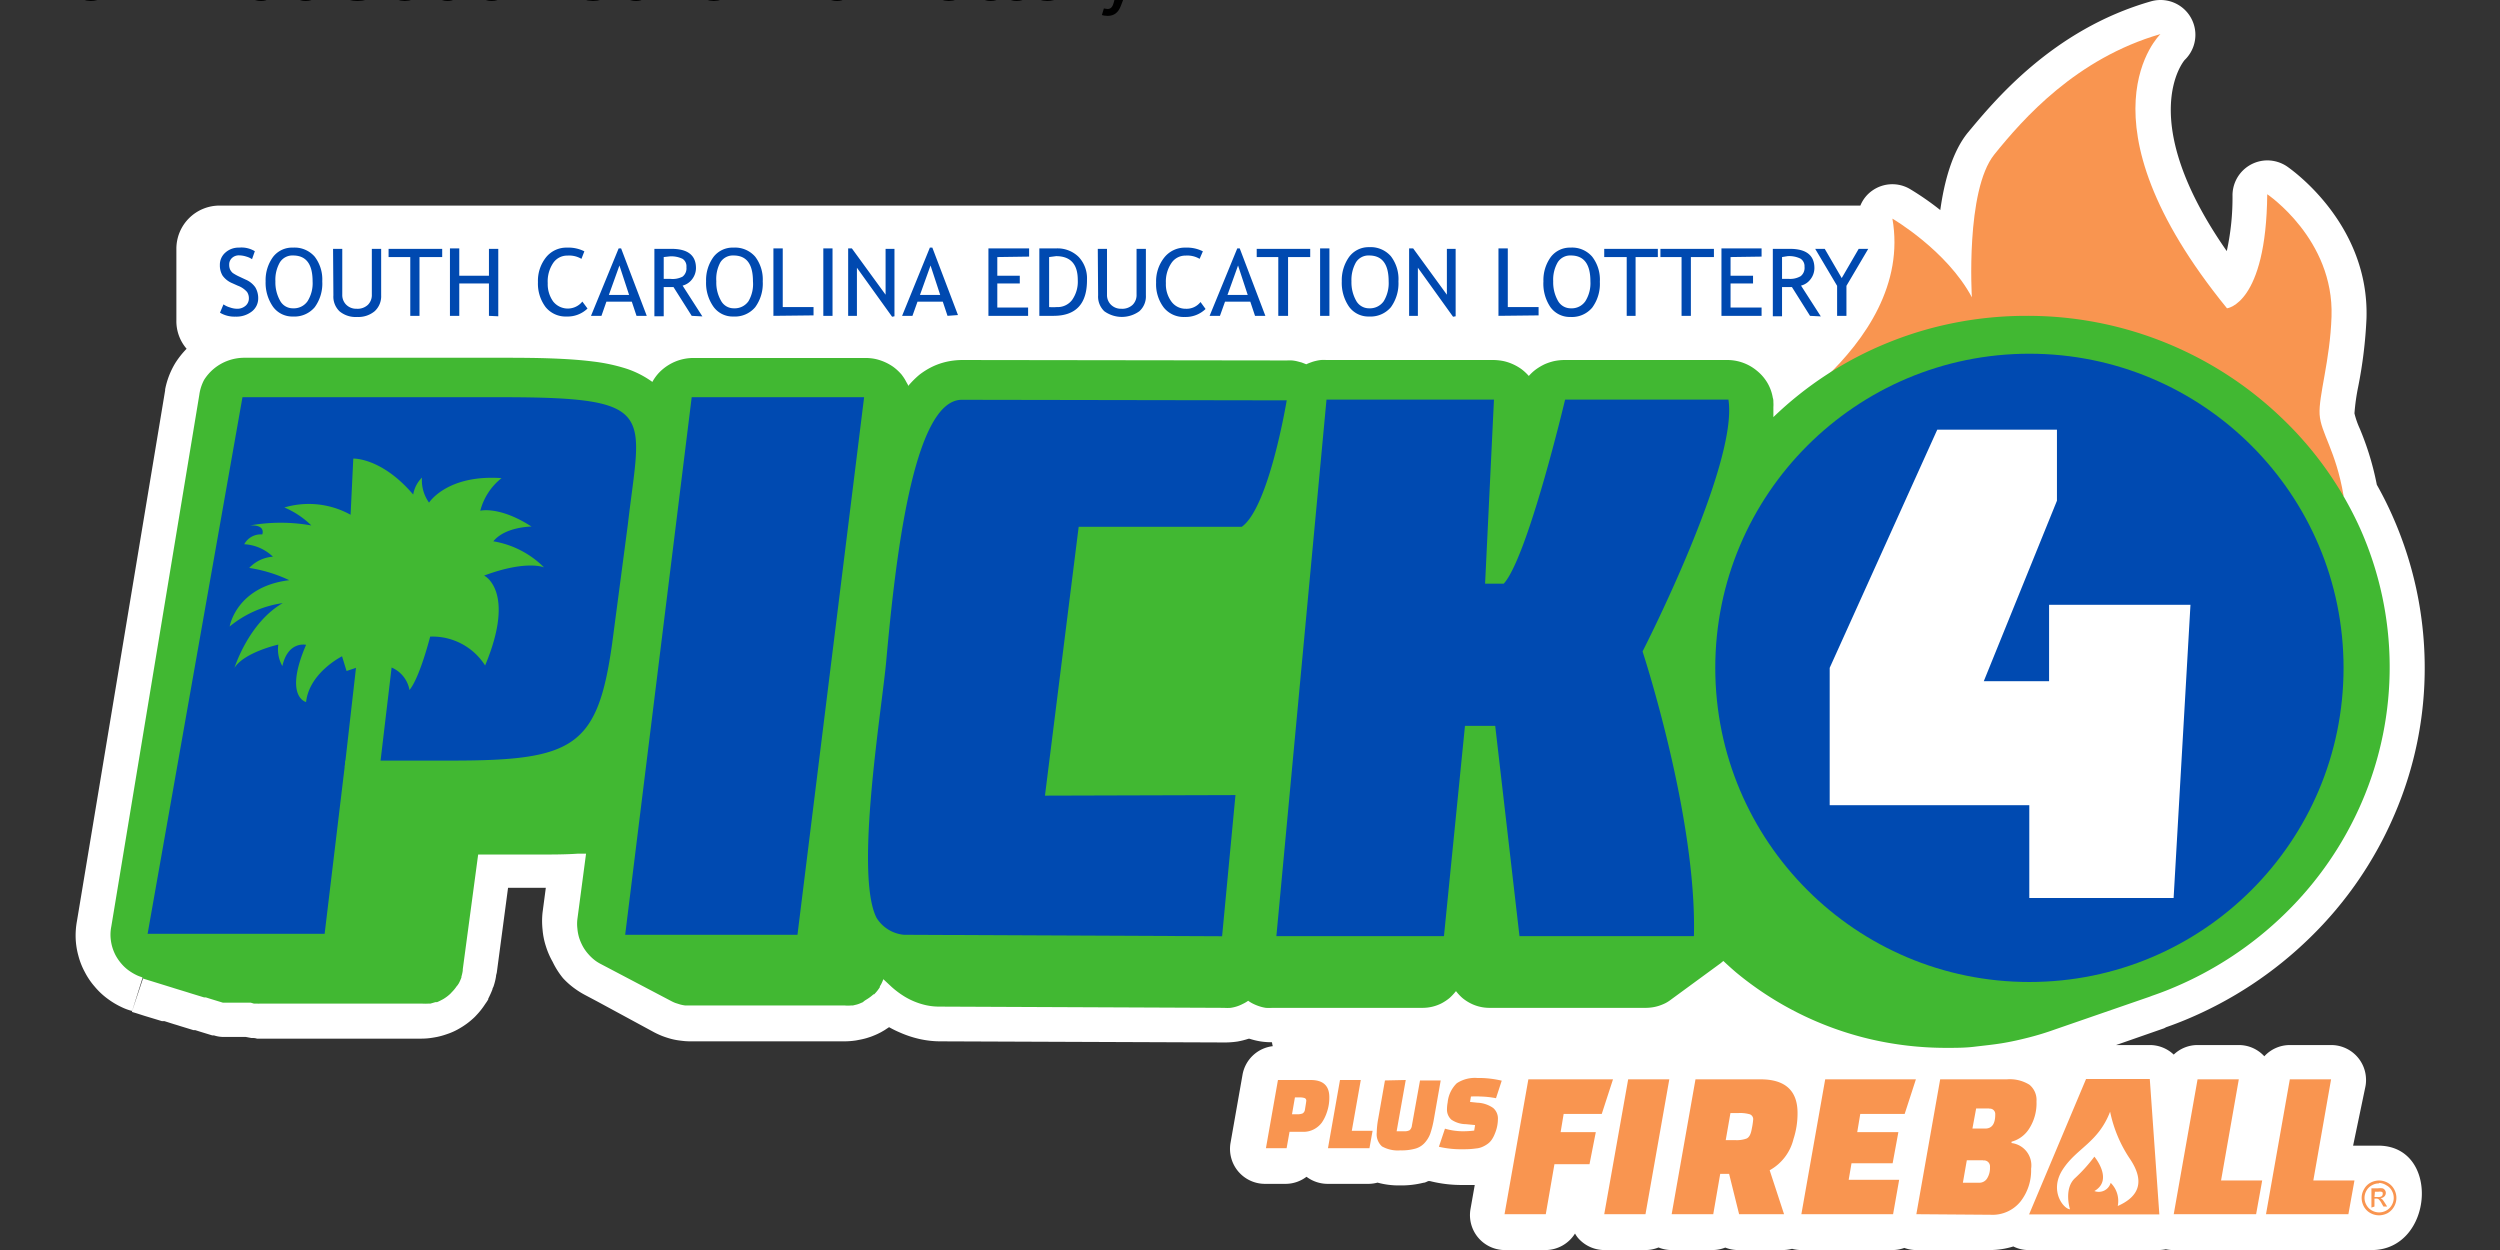 <svg xmlns="http://www.w3.org/2000/svg" viewBox="0 0 529.167 264.583"><rect x="0" y="0" width="529.167" height="264.583" fill="#333333" stroke="none"/><defs><style>.p4sc-1{fill:#fff}.p4sc-2{fill:#f99550}.p4sc-3{fill:#41b832}.p4sc-4{fill:#004ab1}.p4sc-5{fill:#0049b0}</style></defs><g data-name="Layer 1" transform="translate(16.018 .074) scale(2.379)"><path d="M186 91.36c.61-.21 1.15-.42 1.66-.63a35 35 0 0 0 11.15-7.35 33.8 33.8 0 0 0 7.49-10.91 32.89 32.89 0 0 0 2.7-13.35 33.25 33.25 0 0 0-2.9-13.32c-.4-.9-.85-1.8-1.36-2.7a25.26 25.26 0 0 0-1.52-5 7.57 7.57 0 0 1-.47-1.35 18.61 18.61 0 0 1 .33-2.36 40.23 40.23 0 0 0 .74-6.07c.28-8.48-6.78-13.34-7.08-13.55a3.15 3.15 0 0 0-1.74-.53 3.11 3.11 0 0 0-3.1 3.07 22.29 22.29 0 0 1-.51 5c-8.22-11.78-3.8-16.94-3.75-17a3.1 3.1 0 0 0-3-5.22c-8.78 2.51-14 8.94-16.29 11.68-1.37 1.68-2.09 4.3-2.45 6.89a24.85 24.85 0 0 0-2.71-1.88 3.09 3.09 0 0 0-3.33.14 3 3 0 0 0-1.07 1.34h-146a3.84 3.84 0 0 0-3.83 3.83v6.41a3.76 3.76 0 0 0 .91 2.5 7.71 7.71 0 0 0-1 1.26 7.18 7.18 0 0 0-.91 2.35v.09L.11 81.94A7.12 7.12 0 0 0 0 83.47 6.75 6.75 0 0 0 .24 85a6.43 6.43 0 0 0 .57 1.45 6.44 6.44 0 0 0 .89 1.31 6.43 6.43 0 0 0 1.14 1.07 7.25 7.25 0 0 0 1.34.79 4.75 4.75 0 0 0 .77.28h.08l.91-2.9H6l-1 3 .37.11.75.24 1.55.47h.22l.85.27.27.08.25.08 1.21.37h.16l.44.14 1.08.33h.15a2.79 2.79 0 0 0 .91.14h1.93l.48.09c.17 0 .34 0 .51.06h14.62a6.35 6.35 0 0 0 1.11-.1l.28-.05a6.71 6.71 0 0 0 .86-.24l.23-.08a5.78 5.78 0 0 0 .94-.45 6.72 6.72 0 0 0 1.21-.89 3.19 3.19 0 0 0 .26-.26 6.57 6.57 0 0 0 .79-1l.07-.1a3 3 0 0 0 .21-.33.21.21 0 0 1 0-.06 8.67 8.67 0 0 0 .37-.82c0-.09.07-.18.1-.27a5.42 5.42 0 0 0 .22-.89c0-.12.05-.23.07-.35l1-7.53h3.36l-.29 2.19a7.09 7.09 0 0 0 0 1.53 6.46 6.46 0 0 0 .3 1.49 7 7 0 0 0 .6 1.38 7.13 7.13 0 0 0 .92 1.45 7 7 0 0 0 1.15 1 7.36 7.36 0 0 0 .78.48l1.15.61 5 2.71a7.43 7.43 0 0 0 .76.35 8.45 8.45 0 0 0 .81.26 5.77 5.77 0 0 0 .83.15 6.22 6.22 0 0 0 .86.06h13.73a7.07 7.07 0 0 0 1-.08l.31-.06a6 6 0 0 0 .67-.16l.34-.11c.21-.08.41-.16.6-.25l.3-.15.31-.18.41-.27a9.8 9.8 0 0 0 1 .49 9.4 9.4 0 0 0 1.7.56 8.53 8.53 0 0 0 1.88.21l25.31.1a7.77 7.77 0 0 0 1.09-.08 6.9 6.9 0 0 0 1-.25h.09a6.88 6.88 0 0 0 1 .24 6.37 6.37 0 0 0 1 .07 2 2 0 0 0 .07.35 3.1 3.1 0 0 0-2.69 2.53l-1.07 6.08a3.11 3.11 0 0 0 3.06 3.64h1.84a3.09 3.09 0 0 0 1.86-.63 3.14 3.14 0 0 0 1.87.63h3.69a3.24 3.24 0 0 0 .76-.11 7.2 7.2 0 0 0 2 .25 8.17 8.17 0 0 0 2.09-.24c.15 0 .29-.1.44-.15h.12a11.55 11.55 0 0 0 3 .35h1l-.38 2.15a3.11 3.11 0 0 0 3 3.64h3.67a3.11 3.11 0 0 0 2.63-1.47 2.82 2.82 0 0 0 .24.36 3.11 3.11 0 0 0 2.37 1.11h3.67a3.14 3.14 0 0 0 1.15-.23 3.08 3.08 0 0 0 1.13.23h3.66a3.18 3.18 0 0 0 1.15-.22 3.14 3.14 0 0 0 1.15.22h4a3.5 3.5 0 0 0 .79-.11 3.33 3.33 0 0 0 .77.11h8.16a3.11 3.11 0 0 0 1.06-.19 3.12 3.12 0 0 0 1 .19h6.59a7.09 7.09 0 0 0 2.11-.32 3 3 0 0 0 1.33.32h11.59a3.5 3.5 0 0 0 .65-.07 3.18 3.18 0 0 0 .62.07H194a2.63 2.63 0 0 0 .49 0 2.91 2.91 0 0 0 .4 0h9.4c5.5 0 6.16-9.29.57-9.29h-2.23l1.08-5.18a2.93 2.93 0 0 0 .07-.67 3.1 3.1 0 0 0-3.1-3.1H197a3.08 3.08 0 0 0-2.27 1 3.07 3.07 0 0 0-2.27-1h-3.68a3.06 3.06 0 0 0-2.11.85 3.09 3.09 0 0 0-2.13-.85h-3l4.27-1.49z" class="p4sc-1"/><path d="M148.07 39.12s15.6-8.06 13.57-19.7c0 0 4.84 2.82 7.07 7 0 0-.58-9.51 2-12.71S178 5.17 185.49 3c0 0-7.85 7.49 5.92 24.4 0 0 3.49-.36 3.58-10.15 0 0 5.95 4 5.72 10.88-.13 3.93-1.16 7.06-1.06 8.71s1.44 3.19 2.13 7.22l-2.62 4.8z" class="p4sc-2"/><path d="M203.26 47a31.48 31.48 0 0 0-7-9.86 32.64 32.64 0 0 0-22.68-9.07 33 33 0 0 0-6.41.62 32.21 32.21 0 0 0-6 1.8 32 32 0 0 0-10.12 6.59v-.89a2.86 2.86 0 0 0 0-.42c0-.14 0-.27-.05-.4a3.9 3.9 0 0 0-.49-1.35 4 4 0 0 0-.92-1.06A4.12 4.12 0 0 0 147 32h-14.56a4.61 4.61 0 0 0-.91.1 4.87 4.87 0 0 0-.84.28 5.24 5.24 0 0 0-.76.45 4 4 0 0 0-.64.59 4.4 4.4 0 0 0-.63-.59 4.33 4.33 0 0 0-.75-.44 4.26 4.26 0 0 0-.85-.29 4.73 4.73 0 0 0-.93-.1h-14.86a3.59 3.59 0 0 0-.47 0 3.4 3.4 0 0 0-.46.08 3.06 3.06 0 0 0-.43.13 3.69 3.69 0 0 0-.42.17l-.41-.16-.42-.11a3.21 3.21 0 0 0-.43-.07 3.39 3.39 0 0 0-.45 0L78.93 32a6.57 6.57 0 0 0-1.42.15 6 6 0 0 0-1.28.44 6.6 6.6 0 0 0-1.16.72 8.12 8.12 0 0 0-1 1c0-.1-.09-.21-.14-.31l-.16-.29c-.06-.09-.12-.19-.19-.28a1.71 1.71 0 0 0-.21-.26 4.35 4.35 0 0 0-.64-.57 4.48 4.48 0 0 0-1.57-.69 4.28 4.28 0 0 0-.87-.09H54.94a4.23 4.23 0 0 0-1.13.16 4.17 4.17 0 0 0-1 .43 4.32 4.32 0 0 0-.86.67 3.91 3.91 0 0 0-.64.87A8.47 8.47 0 0 0 49 32.77a15.9 15.9 0 0 0-3-.64c-1.1-.14-2.31-.22-3.63-.27s-2.76-.06-4.37-.06H15a4.26 4.26 0 0 0-1.43.25 4.19 4.19 0 0 0-2.15 1.73A4 4 0 0 0 11 35.1L3.17 82.4a3.78 3.78 0 0 0-.07.88 4.16 4.16 0 0 0 .13.86 4.1 4.1 0 0 0 .32.82 4.3 4.3 0 0 0 .5.73 3.76 3.76 0 0 0 .65.61 4.75 4.75 0 0 0 .76.45 4.23 4.23 0 0 0 .83.27s-1-1-1.07-1 .83 1 .73 1l1.13.35 1.55.48.22.07 1.11.34.25.08 1.21.37h.16l.44.14 1.08.33h2.48l.27.08h.28a1.27 1.27 0 0 0 .28 0h14.38a4.07 4.07 0 0 0 .61 0h.17l.45-.13h.14c.17-.07.34-.16.51-.25a3.53 3.53 0 0 0 .66-.49l.14-.15a3.35 3.35 0 0 0 .42-.51l.11-.13a1.1 1.1 0 0 1 .09-.14 4.83 4.83 0 0 0 .23-.52v-.07a4.54 4.54 0 0 0 .12-.53v-.12L35.81 76H41c1.35 0 2.59 0 3.71-.08h.7l-.77 5.82a3.47 3.47 0 0 0 0 .85 3.93 3.93 0 0 0 .16.83 4.49 4.49 0 0 0 .34.78 3.79 3.79 0 0 0 .51.7 3.9 3.9 0 0 0 .64.58 4.09 4.09 0 0 0 .68.38l-.23-.11L52.92 89a4 4 0 0 0 .42.2l.44.14a3.4 3.4 0 0 0 .46.09h14.19a3.31 3.31 0 0 0 .55 0h.17l.37-.09.18-.06.33-.14.17-.14.16-.1a4 4 0 0 0 .62-.46h.06a3.5 3.5 0 0 0 .51-.64.35.35 0 0 0 0-.08 1.48 1.48 0 0 0 .13-.21 3.79 3.79 0 0 0 .18-.42l.74.69a7.79 7.79 0 0 0 .89.69 6.35 6.35 0 0 0 2.15.93 5.41 5.41 0 0 0 1.21.13l25.32.11a3.81 3.81 0 0 0 .59 0 3.5 3.5 0 0 0 .56-.13 3.38 3.38 0 0 0 .52-.22 2.87 2.87 0 0 0 .48-.28 3 3 0 0 0 .49.29 4.18 4.18 0 0 0 .53.21 3.39 3.39 0 0 0 .55.13 3.77 3.77 0 0 0 .58 0h13.34a3.71 3.71 0 0 0 1.71-.4 4.16 4.16 0 0 0 .71-.47 4.84 4.84 0 0 0 .58-.62 4.22 4.22 0 0 0 .58.62 3.88 3.88 0 0 0 .72.47 3.64 3.64 0 0 0 .82.3 3.68 3.68 0 0 0 .89.1h13.88a4 4 0 0 0 .61-.05 3.51 3.51 0 0 0 .58-.14 4.35 4.35 0 0 0 .54-.22 3.12 3.12 0 0 0 .49-.31l4.56-3.34a1.25 1.25 0 0 1-.12.08c.09-.06.16-.13.24-.19q.54.51 1.11 1a29.15 29.15 0 0 0 11.81 5.92 29.7 29.7 0 0 0 6.91.81c.84 0 1.68 0 2.5-.1s1.65-.18 2.45-.31 1.6-.31 2.38-.51 1.54-.43 2.29-.7l8.68-3-.2.06c.64-.22 1.28-.45 1.9-.71a31.85 31.85 0 0 0 10.17-6.7 30.94 30.94 0 0 0 6.81-9.91 30.29 30.29 0 0 0-.15-24.32z" class="p4sc-3"/><circle cx="173.83" cy="59.39" r="27.95" class="p4sc-4"/><path d="M33.52 67.64H24l-1.85 15.41H6.4l8.44-47.74h23c14.1 0 12.44 1.33 11.29 11.31l-1.4 10.62c-1.29 9.17-3.38 10.4-14.21 10.4zM48.89 83.14l5.92-47.83h15.34l-5.93 47.83zM103.19 70.71 102 83.27l-28.31-.13a3.22 3.22 0 0 1-2.43-1.5c-2-3.9.52-18.84.87-23 .78-8.57 2.35-23.1 6.71-23.1l28.91.05s-1.57 9.53-4 11.25H89.24l-3 23.92zM126.3 64.55h-2.69l-1.87 18.71h-14.91l4.46-47.74h14.9l-.79 16.38h1.66c2.14-2.36 5.46-16.38 5.46-16.38h14.53c.91 5.73-7.64 22.41-7.64 22.41s4.84 14.71 4.57 25.33h-15.52z" class="p4sc-4"/><path d="M109.15 100.67H108l-.26 1.46h-1.84l1.07-6.07h2.91c1.11 0 1.66.51 1.66 1.53a3.89 3.89 0 0 1-.21 1.32 3.66 3.66 0 0 1-.45.93 2.08 2.08 0 0 1-.68.59 2 2 0 0 1-1.05.24zm-.67-3.06-.26 1.5h.43a1.33 1.33 0 0 0 .5-.07.44.44 0 0 0 .22-.34c.08-.48.12-.74.12-.79a.24.24 0 0 0-.14-.24 1.25 1.25 0 0 0-.44-.06zM115.11 102.13h-3.69l1.07-6.07h1.85l-.8 4.52h1.85zM118.34 96.06l-.81 4.56h.67a.94.94 0 0 0 .48-.09.64.64 0 0 0 .21-.43l.72-4h1.84l-.6 3.41a8.55 8.55 0 0 1-.33 1.33 2.52 2.52 0 0 1-.54.86 1.76 1.76 0 0 1-.84.48 4.5 4.5 0 0 1-1.27.14 2.87 2.87 0 0 1-1.64-.35 1.44 1.44 0 0 1-.47-1.23 7.34 7.34 0 0 1 .13-1.23l.6-3.41zM121.29 102l.54-1.61a5.77 5.77 0 0 0 1.5.23 8.12 8.12 0 0 0 1.1-.06l.08-.49-.81-.08a2.32 2.32 0 0 1-1.31-.41 1.2 1.2 0 0 1-.38-.94 3.17 3.17 0 0 1 .06-.58 2.74 2.74 0 0 1 .81-1.71 2.92 2.92 0 0 1 1.82-.47 8.92 8.92 0 0 1 2.18.24l-.51 1.56a8.07 8.07 0 0 0-1.36-.15 7 7 0 0 0-.87 0l-.08.48.65.07a2.61 2.61 0 0 1 1.41.47 1.23 1.23 0 0 1 .42 1 3.38 3.38 0 0 1-.27 1.28 2.51 2.51 0 0 1-.3.57 1.53 1.53 0 0 1-.41.39 2.5 2.5 0 0 1-.45.24 1.74 1.74 0 0 1-.51.12 7.2 7.2 0 0 1-1.12.07 8.67 8.67 0 0 1-2.19-.22zM134.69 103.55h-3.12l-.77 4.45h-3.67l2.12-12h7.53l-1 3.08h-3.39l-.27 1.62h3.13zM136 108l2.13-12h3.66l-2.12 12zM152 108h-4l-.89-3.59h-.79l-.62 3.59H142l2.12-12h5.78q3.3 0 3.3 3a7.35 7.35 0 0 1-.36 2.31 4.35 4.35 0 0 1-2.12 2.78zm-4.77-9-.42 2.41h.85a2.57 2.57 0 0 0 1-.14c.23-.1.38-.37.46-.83a6.36 6.36 0 0 0 .13-.84.46.46 0 0 0-.3-.49 3.16 3.16 0 0 0-1-.11zM161.66 103.47H158l-.25 1.47h4.49l-.54 3.06h-8.16l2.12-12h8.07l-1 3.08h-3.95l-.27 1.62h3.66zM163.77 108l2.12-12h5.94a3.3 3.3 0 0 1 2 .48 1.75 1.75 0 0 1 .63 1.48 4.18 4.18 0 0 1-.64 2.41 2.68 2.68 0 0 1-1.58 1.18v.12a2 2 0 0 1 1.74 2.29 4.48 4.48 0 0 1-.95 2.92 3.2 3.2 0 0 1-2.66 1.17zm5.94-4.8h-1.45l-.35 2h1.43a.81.81 0 0 0 .73-.39 1.74 1.74 0 0 0 .25-1 .53.53 0 0 0-.61-.59zm.54-4.61h-1.16l-.33 1.79h1.14c.59 0 .89-.41.89-1.25a.48.48 0 0 0-.54-.52zM184.54 95.97h-5.67l-5.07 12.05h11.59zM194 108h-7.33l2.12-12h3.67l-1.58 9h3.66zM202.21 108h-7.33L197 96h3.67l-1.58 9h3.66z" class="p4sc-2"/><path d="m12.84 27.79.31-.74a1.89 1.89 0 0 0 .57.27 1.93 1.93 0 0 0 .62.12 1.12 1.12 0 0 0 .78-.27.85.85 0 0 0 .29-.66 1 1 0 0 0-.16-.56 2 2 0 0 0-.82-.56l-.49-.22a2 2 0 0 1-.87-.68 1.75 1.75 0 0 1-.24-.94 1.43 1.43 0 0 1 .48-1.1 1.76 1.76 0 0 1 1.23-.45 2.3 2.3 0 0 1 1.4.32l-.25.71a1.68 1.68 0 0 0-.5-.23 2.2 2.2 0 0 0-.63-.11.89.89 0 0 0-.66.24.78.78 0 0 0-.24.6 1 1 0 0 0 .08.42 1 1 0 0 0 .24.31 4.29 4.29 0 0 0 .64.35l.49.23a2 2 0 0 1 .87.69 1.88 1.88 0 0 1 .26 1 1.46 1.46 0 0 1-.55 1.14 2.22 2.22 0 0 1-1.47.47 2.48 2.48 0 0 1-1.38-.35zM16.9 25a3.5 3.5 0 0 1 .66-2.17 2.14 2.14 0 0 1 1.78-.83 2.37 2.37 0 0 1 1.93.81 3.34 3.34 0 0 1 .67 2.19 3.56 3.56 0 0 1-.67 2.3 2.35 2.35 0 0 1-1.93.83 2.12 2.12 0 0 1-1.79-.88A3.72 3.72 0 0 1 16.9 25zm.87 0a3.33 3.33 0 0 0 .41 1.71 1.28 1.28 0 0 0 1.16.69 1.48 1.48 0 0 0 1.29-.63 3 3 0 0 0 .45-1.77c0-1.54-.58-2.3-1.74-2.3a1.31 1.31 0 0 0-1.17.61 3.09 3.09 0 0 0-.4 1.69zM22.9 22.11h.82v4.08a1.21 1.21 0 0 0 .35.89 1.26 1.26 0 0 0 .93.36 1.34 1.34 0 0 0 1-.35 1.22 1.22 0 0 0 .35-.92v-4.06h.83v4.14a1.8 1.8 0 0 1-.58 1.41 2.26 2.26 0 0 1-1.56.51 2.23 2.23 0 0 1-1.56-.5 1.8 1.8 0 0 1-.55-1.42zM30.59 22.84v5.23h-.82v-5.23h-1.93v-.73h4.77v.73zM36.77 28.07v-2.88h-2.64v2.88h-.83v-6h.83v2.43h2.64v-2.39h.83v6zM45.26 22.33 45 23a2.15 2.15 0 0 0-1.25-.29 1.5 1.5 0 0 0-1.28.68 2.93 2.93 0 0 0-.47 1.77 2.64 2.64 0 0 0 .49 1.64 1.66 1.66 0 0 0 2.59 0l.46.62a2.55 2.55 0 0 1-1.86.71 2.29 2.29 0 0 1-1.87-.84 3.48 3.48 0 0 1-.68-2.22 3.35 3.35 0 0 1 .73-2.22 2.32 2.32 0 0 1 1.85-.85 3.17 3.17 0 0 1 1.55.33zM49.9 28.07l-.42-1.26h-2.26l-.44 1.26h-.93l2.46-6h.22l2.28 6zm-1.52-4.48-.94 2.62h1.8zM54.81 28.07l-1.62-2.56h-.87v2.6h-.83v-6h1.52c1.45 0 2.18.57 2.18 1.71a1.63 1.63 0 0 1-.35 1 1.53 1.53 0 0 1-.84.56l1.76 2.74zm-2.49-5.23v1.94h.58a1.92 1.92 0 0 0 1.1-.2.94.94 0 0 0 .34-.84A.79.79 0 0 0 54 23a2.29 2.29 0 0 0-1.15-.22zM56.09 25a3.5 3.5 0 0 1 .66-2.17 2.14 2.14 0 0 1 1.78-.83 2.37 2.37 0 0 1 1.93.81 3.34 3.34 0 0 1 .67 2.19 3.56 3.56 0 0 1-.67 2.3 2.35 2.35 0 0 1-1.93.83 2.1 2.1 0 0 1-1.79-.88 3.66 3.66 0 0 1-.65-2.25zm.91 0a3.23 3.23 0 0 0 .41 1.71 1.28 1.28 0 0 0 1.16.69 1.49 1.49 0 0 0 1.29-.63 3 3 0 0 0 .4-1.77c0-1.54-.57-2.3-1.73-2.3a1.31 1.31 0 0 0-1.17.61A3.09 3.09 0 0 0 57 25zM62.08 28.07v-6h.83v5.22h2.74v.74zM66.52 28.07v-6h.82v6zM72.64 28.15l-3.13-4.36v4.28h-.78v-6h.33l3 4.12v-4.08h.79v6zM77.57 28.07l-.42-1.26H74.9l-.45 1.26h-.92L76 22h.22l2.28 6zm-1.51-4.48-.94 2.62h1.8zM82 22.84v1.66h2v.69h-2v2.14h2.74v.74h-3.53v-6h3.62v.73zM87 28.07h-1.26v-6h1.5a2.68 2.68 0 0 1 2 .76 2.77 2.77 0 0 1 .74 2C90 27 89 28.07 87 28.07zm-.39-5.23v4.45a4.49 4.49 0 0 0 .69 0 1.61 1.61 0 0 0 1.36-.64 2.82 2.82 0 0 0 .5-1.77c0-1.41-.65-2.12-1.93-2.12zM90.94 22.11h.82v4.08a1.21 1.21 0 0 0 .35.89 1.26 1.26 0 0 0 .93.36 1.34 1.34 0 0 0 1-.35 1.22 1.22 0 0 0 .35-.92v-4.06h.83v4.14a1.77 1.77 0 0 1-.58 1.41 2.66 2.66 0 0 1-3.12 0 1.8 1.8 0 0 1-.55-1.42zM100.29 22.33 100 23a2.14 2.14 0 0 0-1.24-.29 1.49 1.49 0 0 0-1.28.68 2.93 2.93 0 0 0-.48 1.77 2.58 2.58 0 0 0 .49 1.64 1.55 1.55 0 0 0 1.27.64 1.57 1.57 0 0 0 1.32-.6l.45.62a2.54 2.54 0 0 1-1.85.71 2.27 2.27 0 0 1-1.87-.84 3.42 3.42 0 0 1-.68-2.22 3.4 3.4 0 0 1 .72-2.22 2.34 2.34 0 0 1 1.9-.89 3.15 3.15 0 0 1 1.54.33zM104.93 28.07l-.42-1.26h-2.25l-.45 1.26h-.92l2.46-6h.22l2.28 6zm-1.51-4.48-.94 2.62h1.8zM107.87 22.84v5.23H107v-5.23h-1.92v-.73h4.76v.73zM110.72 28.07v-6h.83v6zM112.65 25a3.56 3.56 0 0 1 .65-2.17 2.15 2.15 0 0 1 1.78-.87 2.39 2.39 0 0 1 1.94.81 3.34 3.34 0 0 1 .67 2.23 3.62 3.62 0 0 1-.67 2.3 2.37 2.37 0 0 1-1.94.83 2.12 2.12 0 0 1-1.79-.88 3.72 3.72 0 0 1-.64-2.25zm.86 0a3.33 3.33 0 0 0 .41 1.71 1.3 1.3 0 0 0 1.16.69 1.5 1.5 0 0 0 1.3-.63 3.09 3.09 0 0 0 .44-1.77c0-1.54-.58-2.3-1.74-2.3a1.31 1.31 0 0 0-1.17.61 3.18 3.18 0 0 0-.4 1.69zM122.55 28.15l-3.13-4.36v4.28h-.78v-6h.36l3 4.12v-4.08h.78v6zM126.59 28.07v-6h.83v5.22h2.74v.74zM130.59 25a3.5 3.5 0 0 1 .66-2.17A2.14 2.14 0 0 1 133 22a2.35 2.35 0 0 1 1.93.81 3.34 3.34 0 0 1 .68 2.23 3.56 3.56 0 0 1-.68 2.3 2.35 2.35 0 0 1-1.93.83 2.12 2.12 0 0 1-1.79-.88 3.72 3.72 0 0 1-.62-2.29zm.87 0a3.33 3.33 0 0 0 .41 1.71 1.29 1.29 0 0 0 1.16.69 1.47 1.47 0 0 0 1.29-.63 3 3 0 0 0 .45-1.77c0-1.54-.58-2.3-1.74-2.3a1.31 1.31 0 0 0-1.17.61 3.09 3.09 0 0 0-.4 1.69zM138.79 22.84v5.23H138v-5.23h-2v-.73h4.77v.73zM143.71 22.84v5.23h-.83v-5.23H141v-.73h4.76v.73zM147.24 22.84v1.66h2v.69h-2v2.14H150v.74h-3.57v-6H150v.73zM154.31 28.07l-1.61-2.56h-.88v2.6H151v-6h1.52c1.45 0 2.18.57 2.18 1.71a1.63 1.63 0 0 1-.35 1 1.5 1.5 0 0 1-.84.56l1.76 2.74zm-2.49-5.23v1.94h.58a1.87 1.87 0 0 0 1.08-.24.94.94 0 0 0 .34-.84.79.79 0 0 0-.36-.72 2.27 2.27 0 0 0-1.15-.22zM157.55 25.4v2.67h-.83V25.4l-1.95-3.29h.85l1.51 2.6 1.51-2.6h.85z" class="p4sc-5"/><path d="m23.94 68.19 1-8.8-.84.28-.4-1.31s-2.91 1.45-3.2 4.07c0 0-2-.44 0-5.09 0 0-1.6-.37-2.11 1.89a3 3 0 0 1-.36-1.91s-3.03.68-3.9 2.07c0 0 1.24-4 4.29-5.76a9.55 9.55 0 0 0-4.72 2.08s.58-3.54 5.3-4.12a12.78 12.78 0 0 0-3.56-1.09 3.21 3.21 0 0 1 2.11-1A4 4 0 0 0 15 48.39a1.66 1.66 0 0 1 1.6-.87s.37-.87-1.09-.8a15.56 15.56 0 0 1 5.46 0 7.81 7.81 0 0 0-2.4-1.6 7.67 7.67 0 0 1 5.89.65l.24-5s2.52-.1 5.33 3.2a2.8 2.8 0 0 1 .78-1.51 3.42 3.42 0 0 0 .63 2.23s1.6-2.52 6.45-2.18a5.45 5.45 0 0 0-1.89 2.9s1.7-.44 4.56 1.41c0 0-2.33 0-3.4 1.31a8.32 8.32 0 0 1 4.51 2.32s-1.55-.68-5.33.73c0 0 2.86 1.36.09 8a5.55 5.55 0 0 0-4.89-2.57s-.92 3.64-1.84 4.75a2.69 2.69 0 0 0-1.59-2l-1 8.42z" class="p4sc-3"/><path d="M177.44 107.56c-.53 0-1.89-1.61-.65-3.53s3.15-2.38 4.22-5.15a11.75 11.75 0 0 0 1.74 4.16c1.36 2 .89 3.37-1.06 4.23a2.27 2.27 0 0 0-.63-2.06 1.1 1.1 0 0 1-1.45.73c1.73-1 0-3.06 0-3.06a13.84 13.84 0 0 1-1.7 1.89c-1.06.95-.47 2.79-.47 2.79z" class="p4sc-1"/><path d="M204.94 105a1.63 1.63 0 0 1 .76.2 1.47 1.47 0 0 1 .58.58 1.57 1.57 0 0 1-.57 2.12 1.67 1.67 0 0 1-.77.2 1.61 1.61 0 0 1-.77-.2 1.47 1.47 0 0 1-.58-.58 1.61 1.61 0 0 1-.2-.77 1.51 1.51 0 0 1 .21-.77 1.45 1.45 0 0 1 .57-.58 1.67 1.67 0 0 1 .77-.2zm0 .26a1.25 1.25 0 0 0-.64.17 1.21 1.21 0 0 0-.48.47 1.28 1.28 0 0 0 0 1.29 1.23 1.23 0 0 0 .48.48 1.31 1.31 0 0 0 1.29 0 1.23 1.23 0 0 0 .48-.48 1.28 1.28 0 0 0 0-1.29 1.15 1.15 0 0 0-.48-.47 1.25 1.25 0 0 0-.65-.21zm-.68 2.15v-1.71h.57a1.31 1.31 0 0 1 .42 0 .37.37 0 0 1 .21.16.38.38 0 0 1 .08.24.44.44 0 0 1-.13.32.49.49 0 0 1-.34.15l.14.09a2.38 2.38 0 0 1 .24.33l.21.33h-.33l-.15-.26a1.38 1.38 0 0 0-.28-.39.34.34 0 0 0-.22-.06h-.15v.71zm.27-.94h.32a.49.49 0 0 0 .32-.07.23.23 0 0 0 .09-.18.33.33 0 0 0 0-.14.2.2 0 0 0-.12-.08.82.82 0 0 0-.27 0h-.3z" class="p4sc-2"/><path d="M176.28 44.52V38.2h-10.65l-9.57 21.19v12.22h17.76v8.26h12.84l1.5-26.09h-12.58v6.8h-5.81z" class="p4sc-1"/></g><title>Pick 4 at South Carolina Lottery</title><desc>Play SC Pick 4 online and check Pick 4 results and winning numbers at https://lotterywhiz.com/us/sc/pick-4</desc><a href="https://lotterywhiz.com/us/sc/pick-4" target="_blank">Pick 4 at South Carolina Lottery</a></svg>